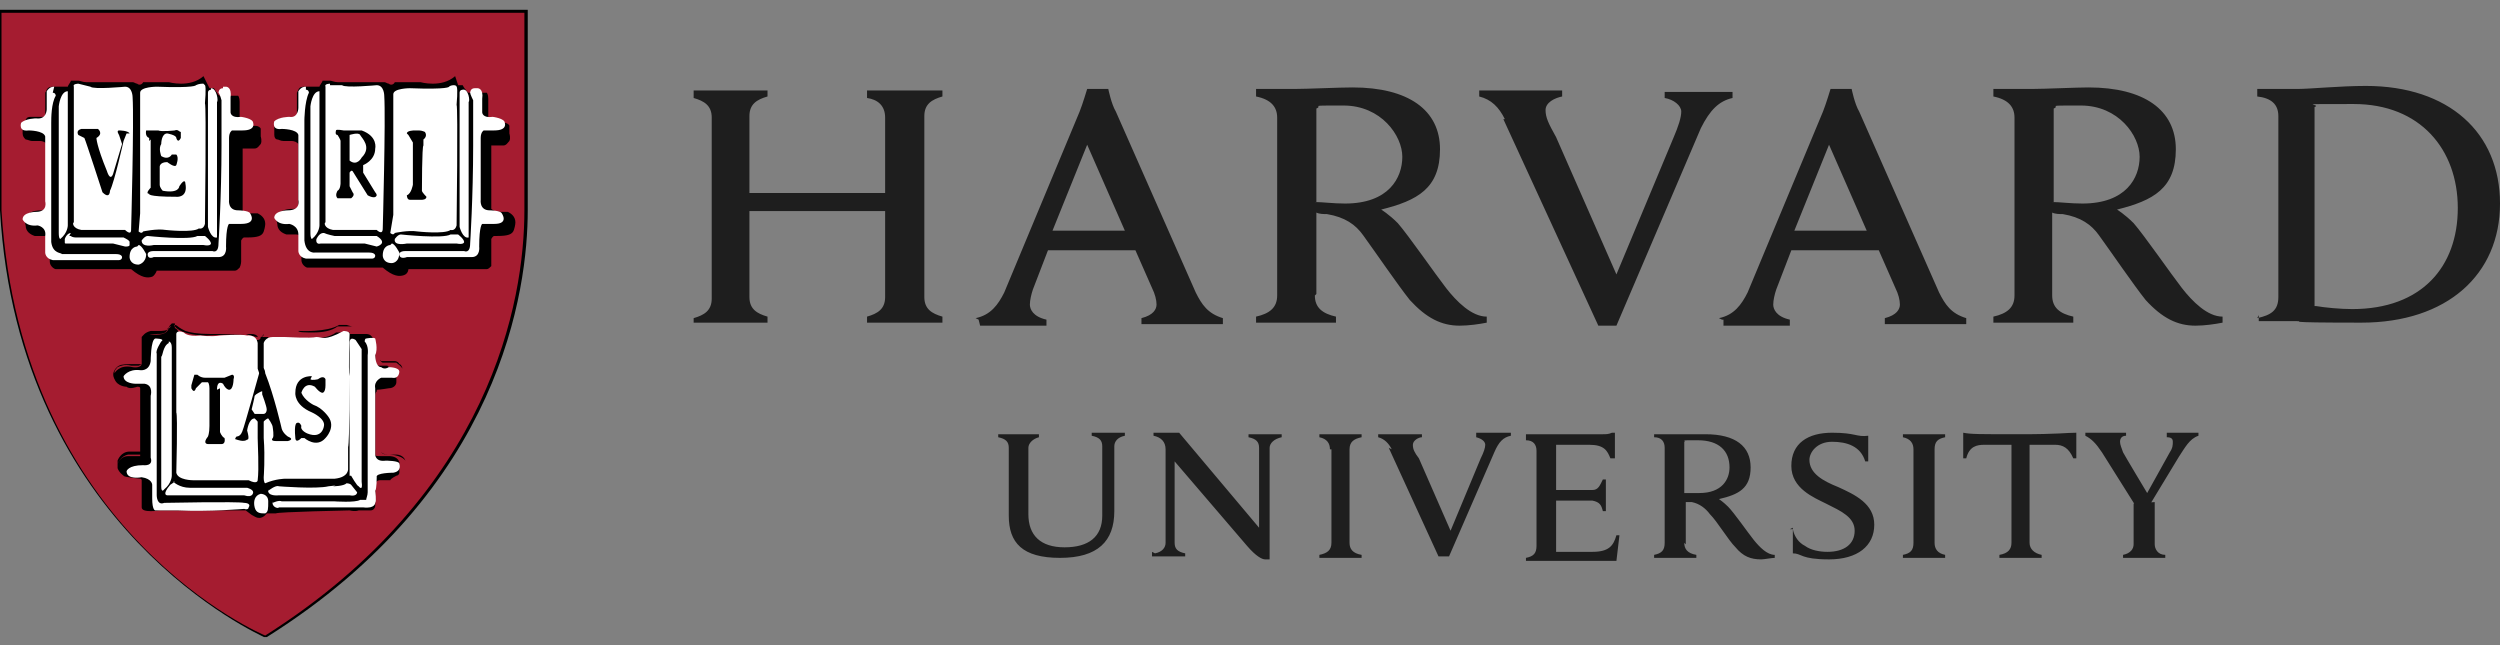 <svg width="248" height="64" viewBox="0 0 248 64" fill="none" xmlns="http://www.w3.org/2000/svg">
<rect x="0" y="0" width="248" height="64" fill="#808080" stroke="none"/>
<g clip-path="url(#clip0_2010_4989)">
<path d="M26.326 63.194H26.176C26.026 63.045 1.795 52.575 0 20.864V0.971H52.352V20.864C52.352 28.642 49.809 48.536 26.475 63.194H26.326ZM0.598 1.569V20.715C2.393 50.78 24.381 61.549 26.326 62.447C49.211 47.788 51.753 28.343 51.753 20.715V1.569H0.598Z" fill="black"/>
<path d="M100.07 44.422C100.07 43.824 99.771 43.525 99.023 43.375V43.076C99.322 43.076 100.668 43.076 101.117 43.076C101.566 43.076 102.762 43.076 103.062 43.076V43.375C102.463 43.525 102.015 43.974 102.015 44.422V51.004C102.015 53.098 103.211 54.294 105.604 54.294C107.998 54.294 109.344 53.247 109.344 51.153V44.273C109.344 43.674 109.045 43.375 108.297 43.226V42.926C108.596 42.926 109.643 42.926 109.942 42.926C110.241 42.926 111.288 42.926 111.587 42.926V43.226C110.84 43.375 110.54 43.824 110.54 44.273V50.704C110.54 53.696 108.895 55.341 105.156 55.341C101.416 55.341 100.07 53.846 100.07 51.153V44.273V44.422ZM114.579 54.893C115.327 54.743 115.626 54.294 115.626 53.846V44.572C115.626 43.824 115.177 43.375 114.429 43.226V42.926H116.972L124.9 52.35V44.422C124.9 43.824 124.601 43.525 123.853 43.375V43.076C124.152 43.076 125.199 43.076 125.498 43.076C125.797 43.076 126.844 43.076 127.143 43.076V43.375C126.396 43.525 125.947 43.974 125.947 44.422V55.491H125.498C125.199 55.491 124.601 55.192 123.703 54.145L116.523 45.768V53.846C116.523 54.444 116.823 54.743 117.571 54.893V55.192C117.271 55.192 116.224 55.192 115.925 55.192C115.626 55.192 114.579 55.192 114.28 55.192V54.743L114.579 54.893ZM177.551 52.499H177.85C177.999 53.247 178.448 53.846 179.046 54.145C179.645 54.593 180.542 54.743 181.29 54.743C182.935 54.743 183.982 53.995 183.982 52.649C183.982 51.303 182.636 50.704 181.141 49.956C179.944 49.358 177.7 48.461 177.7 46.217C177.7 43.974 179.346 42.926 181.739 42.926C184.132 42.926 184.132 43.375 185.329 43.226V45.768H185.029C184.581 44.273 183.235 43.824 181.739 43.824C180.243 43.824 179.495 44.871 179.495 45.619C179.495 46.965 180.841 47.713 182.337 48.311C183.982 49.059 185.927 49.957 185.927 52.051C185.927 54.145 184.282 55.491 181.44 55.491C178.598 55.491 178.747 54.893 177.85 54.893V52.35L177.551 52.499ZM211.804 50.106L208.513 44.871C207.915 43.973 207.466 43.525 206.868 43.226V42.926C207.316 42.926 208.513 42.926 208.812 42.926C209.111 42.926 210.457 42.926 210.906 42.926V43.226C210.457 43.226 210.308 43.525 210.308 43.824C210.308 44.123 210.457 44.422 210.607 44.871C210.757 45.17 213 48.91 213 48.91L215.244 44.871C215.543 44.422 215.543 44.123 215.543 43.824C215.543 43.525 215.393 43.375 214.945 43.375V42.926C215.244 42.926 216.141 42.926 216.441 42.926C216.74 42.926 217.637 42.926 218.086 42.926V43.226C217.188 43.525 216.74 44.422 216.141 45.32L213.15 50.256M213.748 49.807V53.995C213.748 54.444 214.047 55.042 214.795 55.042V55.341C214.496 55.341 213.15 55.341 212.701 55.341C212.252 55.341 211.056 55.341 210.607 55.341V55.042C211.355 54.893 211.654 54.444 211.654 53.995V49.956M151.375 43.076H159.003C159.302 43.076 159.602 43.076 159.901 42.926H160.2V45.469H159.751C159.452 44.721 159.153 44.123 157.657 44.123H154.366V48.61H156.909C157.208 48.61 157.657 48.61 157.956 48.61C158.554 48.61 158.704 48.162 159.003 47.563H159.302V50.704H159.003C158.854 50.106 158.704 49.807 157.956 49.657C157.807 49.657 157.358 49.657 156.909 49.657H154.366V54.743H157.956C159.602 54.743 160.05 54.145 160.349 53.098H160.649L160.349 55.641C159.153 55.641 158.554 55.641 157.208 55.641H153.469C153.17 55.641 151.824 55.641 151.375 55.641V55.341C152.123 55.192 152.422 54.893 152.422 54.145V44.721C152.422 44.123 152.123 43.674 151.375 43.674V43.375V43.076ZM131.93 44.572C131.93 43.974 131.631 43.525 130.883 43.375V43.076C131.332 43.076 132.528 43.076 132.977 43.076C133.426 43.076 134.622 43.076 135.071 43.076V43.375C134.323 43.525 133.874 43.824 133.874 44.572V53.846C133.874 54.444 134.174 54.893 135.071 55.042V55.341C134.622 55.341 133.426 55.341 132.977 55.341C132.528 55.341 131.332 55.341 130.883 55.341V55.042C131.631 54.893 132.079 54.593 132.079 53.846V44.572H131.93ZM189.816 44.572C189.816 43.974 189.517 43.525 188.769 43.375V43.076C189.218 43.076 190.564 43.076 190.863 43.076C191.162 43.076 192.508 43.076 192.957 43.076V43.375C192.209 43.525 191.91 43.824 191.91 44.572V53.846C191.91 54.444 192.209 54.893 192.957 55.042V55.341C192.508 55.341 191.312 55.341 190.863 55.341C190.414 55.341 189.218 55.341 188.769 55.341V55.042C189.517 54.893 189.816 54.593 189.816 53.846V44.572ZM200.436 43.076C196.248 43.076 195.5 43.076 194.752 42.926V45.469H195.051C195.35 44.273 196.098 44.123 196.846 44.123H199.538V53.846C199.538 54.444 199.239 54.893 198.342 55.042V55.341C198.791 55.341 200.137 55.341 200.436 55.341C200.735 55.341 202.081 55.341 202.53 55.341V55.042C201.782 54.893 201.333 54.444 201.333 53.846V44.123H203.876C204.624 44.123 205.222 44.422 205.671 45.469H205.97V42.926C204.923 42.926 204.325 43.076 200.286 43.076H200.436ZM167.08 53.846C167.08 54.444 167.379 54.893 168.277 55.042V55.341C167.828 55.341 166.482 55.341 166.183 55.341C165.884 55.341 164.538 55.341 164.089 55.341V55.042C164.837 54.893 165.136 54.593 165.136 53.846V44.422C165.136 43.824 164.837 43.375 164.089 43.375V43.076C164.538 43.076 165.734 43.076 166.183 43.076C166.781 43.076 168.427 43.076 169.174 43.076C172.166 43.076 173.662 44.273 173.662 46.367C173.662 48.461 172.465 49.059 170.521 49.508C170.521 49.508 170.969 49.807 171.418 50.256C172.016 50.854 173.363 52.798 173.961 53.546C174.559 54.294 175.307 55.042 176.055 55.042V55.341C175.756 55.341 175.008 55.491 174.709 55.491C173.662 55.491 172.914 55.192 172.166 54.294C171.418 53.546 170.371 51.751 169.623 51.004C169.174 50.405 168.576 49.957 167.828 49.807C167.679 49.807 167.529 49.807 167.23 49.807V53.995L167.08 53.846ZM167.08 48.91C167.379 48.91 168.127 48.91 168.576 48.91C170.82 48.91 171.568 47.563 171.568 46.367C171.568 44.721 170.521 43.674 168.427 43.674C166.332 43.674 167.379 43.674 167.08 43.824V48.76V48.91ZM138.062 44.572C137.763 43.974 137.315 43.525 136.716 43.375V43.076C137.165 43.076 138.661 43.076 138.96 43.076C139.259 43.076 140.605 43.076 141.054 43.076V43.375C140.755 43.375 140.157 43.674 140.157 44.123C140.157 44.572 140.306 44.871 140.755 45.469L143.896 52.649L146.887 45.469C147.187 44.871 147.336 44.422 147.336 44.123C147.336 43.824 147.037 43.525 146.439 43.375V42.926C146.738 42.926 147.785 42.926 148.084 42.926C148.383 42.926 149.43 42.926 149.879 42.926V43.226C149.131 43.375 148.682 43.824 148.234 44.871L143.746 55.192H142.699L137.763 44.422L138.062 44.572ZM149.281 11.815C148.682 10.618 147.935 9.87 146.738 9.571V8.973C147.486 8.973 150.328 8.973 150.926 8.973C151.524 8.973 154.067 8.973 154.965 8.973V9.571C154.217 9.72 153.319 10.169 153.319 10.917C153.319 11.665 153.618 12.263 154.366 13.609L160.349 27.221L166.033 13.609C166.482 12.562 166.781 11.665 166.781 11.067C166.781 10.468 166.033 9.87 165.136 9.72V9.122C165.884 9.122 167.679 9.122 168.277 9.122C168.875 9.122 170.969 9.122 171.867 9.122V9.72C170.521 10.02 169.623 10.917 168.726 12.712L160.349 32.306H158.554L149.131 11.815H149.281ZM68.809 31.559C69.856 31.259 70.603 30.811 70.603 29.614V11.665C70.603 10.468 69.856 10.02 68.809 9.72V8.973C69.407 8.973 71.8 8.973 72.398 8.973C72.997 8.973 75.689 8.973 76.138 8.973V9.571C75.091 9.87 74.343 10.319 74.343 11.515V19.144H87.805V11.665C87.805 10.468 87.057 9.87 86.01 9.72V8.973C86.608 8.973 89.151 8.973 89.749 8.973C90.348 8.973 92.89 8.973 93.489 8.973V9.571C92.442 9.87 91.694 10.319 91.694 11.515V29.465C91.694 30.661 92.442 31.11 93.489 31.409V32.007C92.89 32.007 90.348 32.007 89.749 32.007C89.151 32.007 86.608 32.007 86.01 32.007V31.409C87.057 31.11 87.805 30.661 87.805 29.465V20.939H74.343V29.465C74.343 30.661 75.091 31.11 76.138 31.409V32.007C75.54 32.007 72.997 32.007 72.398 32.007C71.8 32.007 69.407 32.007 68.809 32.007V31.409V31.559ZM223.919 31.559C225.266 31.259 226.013 30.811 226.013 29.465V11.515C226.013 10.319 225.266 9.72 223.919 9.571V8.823C224.667 8.823 227.21 8.823 227.958 8.823C229.155 8.823 232.146 8.524 234.689 8.524C242.916 8.524 248.001 13.161 248.001 20.191C248.001 27.221 242.766 32.007 234.24 32.007C225.714 32.007 228.855 31.858 227.808 31.858C226.761 31.858 224.817 31.858 224.069 31.858V31.259L223.919 31.559ZM229.753 30.362C230.65 30.512 232.146 30.661 233.343 30.661C240.223 30.661 243.813 26.473 243.813 20.64C243.813 14.806 240.074 10.319 233.492 10.319C226.911 10.319 230.501 10.319 229.603 10.618V30.362H229.753ZM130.434 29.315C130.434 30.512 131.182 31.11 132.528 31.409V32.007C131.78 32.007 129.237 32.007 128.49 32.007C127.742 32.007 125.348 32.007 124.601 32.007V31.409C125.947 31.11 126.695 30.512 126.695 29.315V11.665C126.695 10.618 126.096 9.87 124.601 9.571V8.823C125.348 8.823 127.742 8.823 128.49 8.823C129.686 8.823 132.827 8.673 134.174 8.673C139.708 8.673 142.849 10.917 142.849 14.806C142.849 18.695 140.605 19.892 137.015 20.789C137.015 20.789 137.763 21.238 138.661 22.135C139.708 23.332 142.4 27.221 143.447 28.567C144.494 29.913 145.99 31.409 147.486 31.409V32.007C146.738 32.157 145.691 32.306 144.793 32.306C142.999 32.306 141.503 31.559 139.857 29.764C138.661 28.268 136.417 24.977 135.221 23.332C134.473 22.285 133.426 21.537 131.631 21.238C131.332 21.238 130.883 21.238 130.584 21.088V29.165L130.434 29.315ZM130.434 20.041C131.182 20.041 132.229 20.191 133.426 20.191C137.763 20.191 139.11 17.648 139.11 15.554C139.11 13.46 137.015 10.468 133.276 10.468C129.537 10.468 131.332 10.468 130.584 10.768V20.041H130.434ZM203.577 29.315C203.577 30.512 204.325 31.11 205.671 31.409V32.007C204.923 32.007 202.38 32.007 201.632 32.007C200.885 32.007 198.491 32.007 197.743 32.007V31.409C199.09 31.11 199.838 30.512 199.838 29.315V11.665C199.838 10.618 199.239 9.87 197.743 9.571V8.823C198.491 8.823 200.885 8.823 201.632 8.823C202.829 8.823 205.97 8.673 207.167 8.673C212.701 8.673 215.842 10.917 215.842 14.806C215.842 18.695 213.599 19.892 210.009 20.789C210.009 20.789 210.757 21.238 211.654 22.135C212.701 23.332 215.393 27.221 216.441 28.567C217.488 29.913 218.983 31.409 220.479 31.409V32.007C219.731 32.157 218.684 32.306 217.787 32.306C215.992 32.306 214.496 31.559 212.851 29.764C211.654 28.268 209.41 24.977 208.214 23.332C207.466 22.285 206.419 21.537 204.624 21.238C204.325 21.238 203.876 21.238 203.577 21.088V29.165V29.315ZM203.577 20.041C204.325 20.041 205.372 20.191 206.569 20.191C210.906 20.191 212.252 17.648 212.252 15.554C212.252 13.46 210.158 10.468 206.419 10.468C202.68 10.468 204.474 10.468 203.727 10.768V20.041H203.577ZM96.779 31.559C98.275 31.259 99.023 30.212 99.621 29.016L107.1 11.067C107.399 10.319 107.848 8.823 107.848 8.823H109.942C109.942 8.823 110.241 10.319 110.69 11.067L118.618 29.016C119.216 30.212 119.814 31.11 121.31 31.559V32.157C120.412 32.157 117.87 32.157 117.271 32.157C116.673 32.157 114.13 32.157 113.233 32.157V31.559C114.429 31.259 114.729 30.661 114.729 30.212C114.729 29.764 114.579 29.165 114.28 28.567L112.634 24.828H103.959L102.463 28.717C102.314 29.166 102.164 29.764 102.164 30.212C102.164 30.661 102.463 31.409 103.809 31.708V32.306C103.062 32.306 100.968 32.306 100.519 32.306H97.228L97.079 31.708L96.779 31.559ZM111.587 22.883L107.848 14.357L104.408 22.883H111.587ZM170.521 31.559C172.016 31.259 172.764 30.212 173.363 29.016L180.841 11.067C181.141 10.319 181.589 8.823 181.589 8.823H183.683C183.683 8.823 183.982 10.319 184.431 11.067L192.359 29.016C192.957 30.212 193.555 31.11 195.051 31.559V32.157C194.154 32.157 191.611 32.157 191.013 32.157C190.414 32.157 187.871 32.157 186.974 32.157V31.559C188.171 31.259 188.47 30.661 188.47 30.212C188.47 29.764 188.32 29.165 188.021 28.567L186.376 24.828H177.7L176.204 28.717C176.055 29.166 175.905 29.764 175.905 30.212C175.905 30.661 176.204 31.409 177.551 31.708V32.306C176.803 32.306 174.709 32.306 174.26 32.306H170.969V31.708H170.82L170.521 31.559ZM185.179 22.883L181.44 14.357L177.999 22.883H185.179Z" fill="#1E1E1E"/>
<path d="M0.298 1.271H52.02V20.865C52.02 29.84 48.731 48.836 26.308 63.045C26.308 63.045 2.092 53.024 0.148 20.865V1.271H0.298Z" fill="#A51C30"/>
<path d="M17.344 32.083H17.045C16.896 32.233 16.746 32.382 16.746 32.532C16.597 32.831 16.148 32.831 15.7 32.831C15.251 32.831 14.952 32.831 14.952 32.831C14.354 32.981 14.205 33.28 14.056 33.429C14.056 33.429 14.056 33.579 14.056 33.729V35.823C14.056 35.823 14.056 35.972 14.056 36.122C14.056 36.122 13.906 36.122 13.757 36.122C13.607 36.122 13.308 36.122 13.308 36.122C12.561 36.122 12.112 36.122 11.813 36.271C11.514 36.421 11.365 36.72 11.365 36.72C11.066 37.169 11.365 37.618 11.365 37.618C11.664 38.365 12.561 38.365 12.561 38.365C12.86 38.665 13.607 38.365 13.607 38.365C13.757 38.365 13.906 38.365 13.906 38.515V38.814C13.906 38.814 13.906 38.814 13.906 39.113C13.906 39.263 13.906 39.562 13.906 39.712C13.906 40.16 13.906 40.908 13.906 41.507C13.906 42.853 13.906 44.049 13.906 44.049C13.906 44.498 13.906 44.797 13.906 44.797C13.906 44.797 13.607 44.797 13.458 44.797C13.159 44.797 12.86 44.797 12.86 44.797C11.963 44.797 11.664 45.695 11.664 45.695C11.664 45.844 11.664 45.994 11.664 46.144C11.664 46.144 11.664 46.293 11.664 46.443C11.813 46.891 12.262 47.191 12.262 47.191C12.262 47.34 13.906 47.49 13.906 47.49C13.906 47.49 14.056 47.49 14.056 47.639C14.056 47.789 14.056 47.938 14.056 47.938C14.056 47.938 14.056 47.938 14.056 48.088C14.056 48.088 14.056 48.238 14.056 48.387C14.056 48.686 14.056 48.986 14.056 49.135C14.056 49.733 14.056 50.182 14.056 50.182C14.056 50.182 14.056 50.182 14.056 50.332C14.056 50.93 15.849 50.631 15.849 50.631C15.849 50.631 21.679 50.631 23.324 50.631C23.623 50.631 23.623 50.631 23.772 50.631C23.922 50.631 24.37 50.631 24.37 50.631L24.968 51.079C25.267 51.229 25.416 51.379 25.715 51.379C26.164 51.379 26.463 50.93 26.463 50.93H27.36C27.509 50.78 34.685 50.631 34.685 50.631C35.283 50.78 35.581 50.631 35.581 50.631H36.777C37.076 50.631 37.226 50.332 37.226 50.182C37.226 49.883 37.226 49.733 37.226 49.733V48.237C37.226 48.237 37.226 48.088 37.226 47.938C37.375 47.639 37.674 47.639 37.674 47.639H38.721C38.721 47.49 39.319 47.191 39.319 47.191C39.468 47.191 39.618 47.041 39.618 46.891C39.618 46.742 39.618 46.592 39.618 46.443C39.618 46.144 39.618 45.844 39.618 45.844C39.468 45.395 39.02 45.246 38.571 45.246C38.123 45.246 37.824 45.246 37.824 45.246C37.375 45.246 37.226 45.246 37.226 45.096V44.797V39.263C37.226 39.113 37.226 38.964 37.375 38.814V38.665C37.674 38.665 38.571 38.515 38.571 38.515C39.02 38.515 39.319 38.216 39.319 37.917C39.319 37.618 39.319 37.468 39.319 37.468C39.319 37.169 39.169 36.87 38.87 36.571C38.571 36.421 38.422 36.271 38.422 36.271H37.226C37.226 36.271 37.226 36.271 37.226 36.122C37.226 36.122 37.226 35.823 37.226 35.523C37.226 35.075 37.226 34.776 37.226 34.776V34.028C37.226 33.728 36.927 33.429 36.777 33.28C36.628 33.13 36.329 33.13 36.329 33.13H34.685C34.685 33.13 34.685 33.13 34.685 32.981C34.685 32.981 34.535 32.981 34.386 32.981C34.236 32.981 34.087 32.981 34.087 32.981C33.788 32.981 33.339 32.981 33.339 32.981C32.741 33.429 31.844 33.579 30.948 33.579C30.05 33.579 29.453 33.579 29.453 33.579H26.612C26.612 33.429 26.612 33.429 26.612 33.429C26.612 33.429 26.463 33.429 26.313 33.429C26.014 33.429 25.865 33.429 25.865 33.429C25.865 33.729 25.566 33.729 25.566 33.729H25.267C25.117 33.729 24.819 33.579 24.669 33.429C24.37 33.429 24.221 33.429 24.221 33.429C24.221 33.429 23.922 33.429 23.772 33.429C23.473 33.429 22.875 33.429 22.427 33.429C21.53 33.429 20.483 33.429 20.483 33.429C19.437 33.429 18.69 33.429 18.241 33.13C17.793 32.981 17.643 32.831 17.643 32.831C17.643 32.682 17.344 32.532 17.344 32.532V32.083ZM17.344 32.233C17.344 32.233 17.494 32.233 17.643 32.382C17.643 32.382 17.793 32.532 18.391 32.831C18.839 32.981 19.587 33.13 20.782 33.13C20.782 33.13 21.679 33.13 22.726 33.13C23.174 33.13 23.623 33.13 24.071 33.13C24.221 33.13 24.37 33.13 24.52 33.13C24.52 33.13 24.669 33.13 24.968 33.13C25.267 33.13 25.566 33.28 25.566 33.429H25.865C25.865 33.429 26.014 33.429 26.164 33.13C26.164 33.429 25.865 33.429 25.865 33.429H25.566C25.267 33.429 24.37 33.13 24.37 33.13L20.483 33.28C18.241 33.28 17.494 32.532 17.494 32.532C17.045 31.934 16.597 32.831 16.597 32.831C16.148 33.429 14.803 33.13 14.803 33.13C14.354 33.28 14.056 33.429 14.056 33.729C14.056 33.579 14.354 33.429 14.803 33.13C14.803 33.13 15.102 33.13 15.55 33.13C15.999 33.13 16.447 33.13 16.597 32.682C16.597 32.682 16.597 32.532 16.896 32.382C16.896 32.382 17.045 32.382 17.195 32.382L17.344 32.233ZM33.937 32.382C33.937 32.382 34.386 32.382 34.535 32.382C34.535 32.382 34.685 32.382 34.834 32.382H34.984C34.834 32.382 34.386 32.233 34.386 32.233C34.087 32.233 33.638 32.233 33.638 32.233C32.442 32.981 29.752 32.831 29.752 32.831H27.061H26.164C26.164 32.831 26.313 32.831 26.612 32.831H26.911H29.602C29.602 32.981 30.349 32.981 31.097 32.981C31.994 32.981 32.891 32.831 33.489 32.382H33.937ZM36.927 32.831C36.927 32.831 36.927 32.831 37.226 32.831H36.927ZM37.824 35.823C37.824 35.823 37.824 35.823 37.973 35.823H39.169C39.169 35.823 39.468 35.823 39.618 36.122C39.767 36.122 39.917 36.421 39.917 36.571C39.767 36.271 39.468 36.122 39.319 35.972H39.169H37.973C37.973 35.972 37.824 35.972 37.674 35.673L37.824 35.823ZM14.056 36.122C13.906 36.571 13.159 36.421 13.159 36.421C11.813 36.122 11.365 37.019 11.365 37.019C11.365 37.019 11.365 37.019 11.365 36.87C11.365 36.87 11.365 36.72 11.664 36.421C11.963 36.272 12.411 36.122 13.009 36.271C13.009 36.271 13.159 36.271 13.458 36.271H13.757L14.056 36.122ZM37.824 44.797C37.824 44.947 38.123 45.096 38.571 45.096C38.571 45.096 38.87 45.096 39.319 45.096C39.618 45.096 40.066 45.246 40.216 45.695C39.767 45.096 38.571 45.096 38.571 45.096C37.973 45.096 37.824 44.947 37.824 44.797ZM13.906 45.246C13.906 45.246 13.906 45.246 13.757 45.246C13.458 45.246 12.71 45.246 12.71 45.246C12.112 45.246 11.813 45.695 11.664 45.994C11.664 45.994 11.963 45.246 12.71 45.096C12.71 45.096 13.009 45.096 13.308 45.096C13.607 45.096 13.607 45.096 13.757 45.096C13.757 45.096 13.757 45.096 13.906 45.096V45.246ZM20.184 7.553C18.839 8.749 16.746 8.151 16.746 8.151C14.803 8.151 14.205 8.151 14.205 8.151C14.056 8.45 13.757 8.45 13.607 8.301C13.458 8.301 13.308 8.151 13.159 8.151C13.159 8.151 13.159 8.151 13.009 8.151C13.009 8.151 12.86 8.151 12.71 8.151C12.561 8.151 12.411 8.151 12.411 8.151C10.468 8.151 9.272 8.151 8.525 8.151C8.226 8.151 7.927 8.002 7.777 8.002H7.628C7.628 8.002 7.478 8.002 7.329 8.002C7.179 8.002 7.03 8.002 7.03 8.002C7.03 8.151 6.731 8.45 6.731 8.6C6.731 8.6 6.731 8.6 6.581 8.6C6.581 8.6 6.282 8.6 6.133 8.6C5.834 8.6 5.385 8.6 5.385 8.6C5.086 8.6 4.787 8.6 4.638 8.899L4.488 9.198V10.843C4.488 11.442 4.488 11.591 4.488 11.591C4.488 11.591 4.488 11.591 4.189 11.591C4.189 11.591 3.89 11.591 3.741 11.591C3.442 11.591 3.143 11.591 3.143 11.591C2.844 11.591 2.695 11.591 2.545 11.89C2.545 12.04 2.396 12.19 2.246 12.489C2.246 12.938 2.246 13.237 2.246 13.237C2.246 13.536 2.396 13.685 2.545 13.835C2.695 13.835 2.994 13.985 3.143 13.985C3.591 13.985 3.89 13.985 3.89 13.985C4.339 13.985 4.488 14.134 4.638 14.284V14.433C4.638 14.583 4.638 16.078 4.638 17.574C4.638 18.921 4.638 20.416 4.638 20.416C4.638 20.566 4.638 20.715 4.638 20.865C4.638 20.865 4.638 20.865 4.488 20.865H4.189C3.143 20.865 2.695 21.164 2.545 21.613C2.396 21.912 2.545 22.361 2.545 22.361C2.545 22.959 2.994 23.258 3.442 23.408C3.89 23.408 4.189 23.408 4.189 23.408C4.638 23.408 4.787 23.408 4.937 23.707V23.857C4.937 23.857 4.937 24.006 4.937 24.156C4.937 24.305 4.937 24.604 4.937 24.904C4.937 25.352 4.937 25.951 4.937 25.951C4.937 26.399 5.385 26.699 5.535 26.699C5.834 26.699 5.983 26.699 5.983 26.699H13.009C14.056 27.596 14.653 27.596 15.102 27.447C15.401 27.297 15.55 26.848 15.55 26.848C15.55 26.848 15.849 26.848 15.999 26.848C16.298 26.848 16.447 26.848 16.896 26.848C17.643 26.848 18.391 26.848 19.288 26.848C20.184 26.848 20.932 26.848 21.53 26.848C22.128 26.848 22.576 26.848 22.576 26.848C22.875 26.848 23.025 26.848 23.324 26.848C23.473 26.848 23.623 26.698 23.772 26.549C23.922 26.25 23.922 25.951 23.922 25.951V23.857C23.922 23.857 24.071 23.557 24.221 23.557C24.37 23.557 24.52 23.557 24.52 23.557C25.566 23.557 26.014 23.408 26.164 22.959C26.313 22.511 26.313 22.211 26.313 22.211C26.313 21.613 25.865 21.314 25.566 21.164C25.267 21.164 24.819 21.164 24.819 21.164C24.37 21.164 24.071 21.015 24.071 20.865C24.071 20.715 24.071 20.566 24.071 20.566C24.071 20.416 24.071 19.968 24.071 19.519C24.071 19.07 24.071 18.322 24.071 17.724C24.071 16.527 24.071 15.331 24.071 15.331C24.071 15.331 24.071 15.032 24.071 14.882V14.732C24.669 14.732 24.968 14.732 25.267 14.732C25.566 14.732 25.715 14.433 25.865 14.284C26.014 13.985 25.865 13.536 25.865 13.536C25.865 13.237 25.865 12.938 25.865 12.788C25.865 12.638 25.566 12.489 25.416 12.489C25.117 12.489 24.669 12.489 24.669 12.489C24.071 12.489 23.922 12.339 23.772 12.19V11.89C23.772 10.993 23.772 10.395 23.772 10.095C23.772 9.647 23.623 9.497 23.623 9.497C23.623 9.497 23.473 9.497 23.174 9.497C23.025 9.497 22.875 9.497 22.726 9.497C22.427 9.497 22.128 9.497 22.128 9.497C22.128 9.497 22.128 9.497 21.829 9.497C21.829 9.497 21.679 9.497 21.53 9.198C21.38 9.048 21.231 8.749 21.231 8.749H20.782L20.184 7.553ZM45.149 7.553C43.803 8.749 41.711 8.151 41.711 8.151C39.917 8.151 39.169 8.151 39.169 8.151C39.02 8.45 38.721 8.45 38.571 8.301C38.422 8.301 38.272 8.151 38.123 8.151C38.123 8.151 38.123 8.151 37.973 8.151C37.973 8.151 37.824 8.151 37.674 8.151C37.525 8.151 37.375 8.151 37.375 8.151C35.432 8.151 34.236 8.151 33.489 8.151C33.19 8.151 32.891 8.002 32.741 8.002H32.592C32.592 8.002 32.442 8.002 32.293 8.002C32.143 8.002 31.994 8.002 31.994 8.002C31.994 8.151 31.695 8.45 31.695 8.6C31.695 8.6 31.695 8.6 31.545 8.6C31.545 8.6 31.246 8.6 31.097 8.6C30.798 8.6 30.349 8.6 30.349 8.6C29.901 8.6 29.752 8.6 29.602 8.899L29.453 9.198V10.993C29.453 11.442 29.453 11.591 29.453 11.741C29.453 11.741 29.453 11.741 29.154 11.741C29.154 11.741 28.855 11.741 28.705 11.741C28.406 11.741 28.107 11.741 28.107 11.741C27.808 11.741 27.659 11.741 27.509 12.04C27.509 12.19 27.36 12.339 27.21 12.638C27.21 13.087 27.21 13.386 27.21 13.386C27.21 13.685 27.36 13.835 27.509 13.835C27.659 13.835 27.808 13.985 28.107 13.985C28.556 13.985 28.855 13.985 28.855 13.985C29.303 13.985 29.453 14.134 29.602 14.284V14.433C29.602 14.433 29.602 14.583 29.602 14.732C29.602 14.882 29.602 15.181 29.602 15.48C29.602 16.079 29.602 16.826 29.602 17.425C29.602 18.771 29.602 20.267 29.602 20.267C29.602 20.416 29.602 20.566 29.602 20.715C29.602 20.715 29.602 20.715 29.453 20.715H29.154C28.107 20.715 27.659 21.015 27.509 21.463C27.36 21.763 27.509 22.211 27.509 22.211C27.509 22.81 27.958 23.109 28.406 23.258C28.855 23.258 29.154 23.258 29.154 23.258C29.602 23.258 29.752 23.258 29.901 23.557V23.707C29.901 23.707 29.901 23.857 29.901 24.006C29.901 24.156 29.901 24.455 29.901 24.754C29.901 25.203 29.901 25.801 29.901 25.801C29.901 26.25 30.349 26.549 30.499 26.549C30.798 26.549 30.948 26.549 30.948 26.549H37.973C39.02 27.446 39.618 27.446 40.066 27.297C40.515 27.147 40.515 26.699 40.515 26.699C40.515 26.699 40.814 26.699 40.963 26.699C41.262 26.699 41.411 26.699 41.86 26.699C42.607 26.699 43.355 26.699 44.252 26.699C45.149 26.699 45.896 26.699 46.494 26.699C47.092 26.699 47.54 26.699 47.54 26.699C47.839 26.699 48.138 26.699 48.288 26.699C48.437 26.699 48.587 26.549 48.736 26.399C48.736 26.1 48.736 25.801 48.736 25.801V23.707C48.736 23.707 48.886 23.408 49.035 23.408C49.185 23.408 49.334 23.408 49.334 23.408C50.381 23.408 50.829 23.258 50.979 22.809C51.128 22.361 51.128 22.062 51.128 22.062C51.128 21.463 50.68 21.164 50.381 21.015C50.082 21.015 49.633 21.015 49.633 21.015C49.185 21.015 48.886 20.865 48.736 20.715C48.736 20.566 48.736 20.416 48.736 20.416C48.736 19.818 48.736 15.032 48.736 15.032C48.736 15.032 48.736 14.732 48.736 14.583V14.433C49.334 14.433 49.633 14.433 49.932 14.433C50.231 14.433 50.381 14.134 50.53 13.985C50.68 13.685 50.53 13.237 50.53 13.237C50.53 12.938 50.53 12.638 50.53 12.489C50.53 12.339 50.231 12.19 50.082 12.19C49.783 12.19 49.334 12.19 49.334 12.19C48.736 12.19 48.587 12.04 48.437 11.89V11.591C48.437 10.694 48.437 10.095 48.437 9.796C48.437 9.348 48.288 9.198 48.288 9.198C48.288 9.198 48.138 9.198 47.839 9.198C47.69 9.198 47.54 9.198 47.391 9.198C47.092 9.198 46.793 9.198 46.793 9.198C46.793 9.198 46.793 9.198 46.494 9.198C46.494 9.198 46.344 9.198 46.195 8.899C46.046 8.749 45.896 8.45 45.896 8.45H45.448L45.149 7.553Z" fill="black"/>
<path d="M7.773 8.302C7.773 8.302 7.175 8.302 7.324 8.601V22.063C7.175 22.063 7.175 22.661 8.072 22.811C8.072 22.811 9.268 22.811 9.567 22.811H12.407C12.407 22.811 13.005 23.409 13.005 22.811C13.005 22.811 13.304 11.892 13.154 9.648C13.154 9.648 13.154 8.601 12.407 8.601C12.407 8.601 9.268 8.9 8.969 8.601L7.773 8.302ZM20.031 8.302C20.031 8.302 19.732 8.302 19.433 8.451C19.433 8.451 19.433 8.75 15.546 8.601C15.546 8.601 13.902 8.601 13.902 9.199C13.902 9.199 13.902 15.631 13.902 15.781V21.165L13.752 22.96C13.752 22.96 14.051 23.259 14.201 22.96C14.201 22.96 15.546 22.661 16.443 22.811C16.443 22.811 19.134 23.11 19.732 22.661C19.732 22.661 20.18 22.811 20.33 22.212C20.33 22.212 20.479 10.396 20.33 10.246C20.33 10.246 20.479 8.601 20.33 8.451C20.33 8.451 20.33 8.451 20.18 8.302H20.031ZM5.381 8.601C5.231 8.601 4.933 8.601 4.634 9.05V10.845C4.634 10.845 4.634 11.892 3.587 11.742C3.587 11.742 2.541 11.742 2.092 12.191C2.092 12.191 1.793 13.088 2.84 12.939C2.84 12.939 4.335 12.939 4.484 13.537V19.969C4.484 19.969 4.783 21.016 3.587 21.016C3.587 21.016 2.242 21.016 2.242 21.764C2.242 21.764 2.541 22.512 3.737 22.362C3.737 22.362 4.634 22.512 4.484 23.409V25.054C4.484 25.054 4.484 25.653 5.231 25.802H11.809C11.809 25.802 12.108 25.802 12.108 25.503C12.108 25.503 12.108 25.204 11.51 25.204H6.128C6.128 25.054 5.231 25.204 5.082 24.007C5.082 24.007 5.082 12.639 5.082 12.191C5.082 11.742 5.082 10.246 5.53 9.498C5.53 9.498 5.53 9.199 5.231 9.199L5.381 8.601ZM22.123 8.751C21.675 8.751 21.675 9.199 21.675 9.199C21.825 9.349 21.974 9.947 21.974 9.947C21.974 11.293 21.974 12.939 21.974 14.434C21.974 19.52 21.675 24.157 21.675 24.157C21.675 25.204 21.077 24.905 21.077 24.905H15.247C14.649 24.905 14.649 25.204 14.649 25.204C14.649 25.802 15.247 25.503 15.247 25.503C15.845 25.503 21.675 25.503 21.675 25.503C22.572 25.503 22.422 24.456 22.422 24.456C22.422 22.362 22.721 22.212 22.721 22.212C22.871 22.212 23.917 22.212 23.917 22.212C25.562 22.212 24.814 21.165 24.814 21.165C24.665 20.866 23.618 20.866 23.618 20.866C22.572 20.866 22.721 19.819 22.721 19.819V13.687C22.721 13.088 23.02 12.939 23.02 12.939H24.067C25.412 12.939 25.113 12.191 25.113 12.191C25.113 11.742 23.917 11.592 23.917 11.592C22.871 11.742 22.871 11.144 22.871 11.144V9.648C23.02 8.601 22.422 8.601 22.422 8.601H22.123V8.751ZM20.927 8.9C20.927 8.9 20.629 8.9 20.629 9.199V22.512C20.629 22.512 20.927 23.708 21.526 23.558C21.526 23.558 21.526 23.259 21.526 22.811V10.097C21.675 10.097 21.526 8.751 20.927 8.751V8.9ZM6.726 9.05C5.979 9.05 5.829 10.545 5.829 10.545V23.11C5.829 23.708 5.979 23.708 5.979 23.708C6.726 23.11 6.726 22.362 6.726 22.362C6.726 22.362 6.726 10.396 6.726 10.246C6.726 10.097 6.726 9.199 6.726 9.199V9.05ZM7.025 23.11C6.876 23.11 6.577 23.259 6.427 23.708C6.427 23.708 6.427 23.858 6.427 24.007C6.427 24.157 6.427 24.157 6.577 24.157C6.577 24.157 6.726 24.157 6.876 24.157H11.211L12.407 24.456C12.407 24.456 12.407 24.456 12.556 24.456C12.556 24.456 12.855 24.456 12.855 24.306C12.855 24.306 12.855 24.306 12.855 24.157C12.855 24.157 12.855 24.157 12.855 24.007C12.855 23.858 12.556 23.708 12.257 23.558H8.072C8.072 23.558 7.922 23.558 7.623 23.558C7.474 23.558 7.175 23.558 7.025 23.409C7.025 23.409 7.025 23.409 6.876 23.409L7.025 23.11ZM20.18 23.409C19.881 23.409 19.582 23.409 19.582 23.409C18.835 23.858 14.649 23.409 14.649 23.409C14.35 23.409 14.051 23.858 14.051 23.858C14.051 24.606 15.247 24.306 15.247 24.306H20.18C20.927 24.456 20.927 24.157 20.927 24.157C20.927 23.858 20.33 23.409 20.33 23.409C20.33 23.409 20.33 23.409 20.18 23.409ZM13.603 24.456C13.603 24.456 12.855 24.456 12.855 25.503C12.855 25.503 12.855 26.251 13.752 26.251C13.752 26.251 14.5 26.101 14.5 25.204C14.5 25.204 14.051 24.306 13.752 24.306L13.603 24.456ZM32.737 8.302C32.737 8.302 32.139 8.302 32.288 8.601V22.063C32.139 22.063 32.139 22.661 33.036 22.811C33.036 22.811 34.232 22.811 34.531 22.811H37.371C37.371 22.811 37.969 23.409 37.969 22.661C37.969 22.661 38.268 11.742 38.118 9.498C38.118 9.498 38.118 8.451 37.371 8.451C37.371 8.451 34.232 8.75 33.933 8.451H32.737V8.302ZM44.995 8.451C44.995 8.451 44.696 8.451 44.546 8.601C44.546 8.601 44.546 8.9 40.66 8.751C40.66 8.751 39.015 8.75 39.015 9.349C39.015 9.349 39.015 15.78 39.015 15.93V21.315L38.716 23.11C38.716 23.11 39.015 23.409 39.165 23.11C39.165 23.11 40.51 22.811 41.407 22.96C41.407 22.96 44.098 23.259 44.696 22.811C44.696 22.811 45.144 22.96 45.294 22.362C45.294 22.362 45.443 10.545 45.294 10.396C45.294 10.396 45.443 8.75 45.294 8.601C45.294 8.601 45.294 8.451 44.995 8.451ZM30.345 8.601C30.196 8.601 29.897 8.601 29.598 9.05V10.695C29.598 10.695 29.598 11.742 28.701 11.592C28.701 11.592 27.654 11.592 27.206 12.041C27.206 12.041 26.907 12.939 27.953 12.789C27.953 12.789 29.448 12.789 29.598 13.387V19.819C29.598 19.819 29.897 20.866 28.551 20.866C28.551 20.866 27.206 20.866 27.206 21.614C27.206 21.614 27.505 22.362 28.701 22.212C28.701 22.212 29.598 22.362 29.598 23.259V24.905C29.598 24.905 29.598 25.503 30.345 25.653H36.923C36.923 25.653 37.221 25.653 37.221 25.354C37.221 25.354 37.221 25.054 36.624 25.054H31.242C31.242 25.054 30.345 25.204 30.196 23.858C30.196 23.858 30.196 12.041 30.196 11.892C30.196 12.041 30.196 10.097 30.644 9.199C30.644 9.199 30.644 8.9 30.345 8.9V8.601ZM47.088 8.751C46.639 8.751 46.639 9.199 46.639 9.199C46.639 9.349 46.938 9.947 46.938 9.947C46.938 11.293 46.938 12.939 46.938 14.434C46.938 19.52 46.639 24.157 46.639 24.157C46.639 25.204 46.041 24.905 46.041 24.905H40.211C39.613 24.905 39.613 25.204 39.613 25.204C39.613 25.802 40.361 25.503 40.361 25.503C40.959 25.503 46.789 25.503 46.789 25.503C47.686 25.503 47.536 24.456 47.536 24.456C47.536 22.362 47.835 22.212 47.835 22.212C47.985 22.212 49.031 22.212 49.031 22.212C50.526 22.212 49.778 21.165 49.778 21.165C49.629 20.866 48.583 20.866 48.583 20.866C47.536 20.866 47.686 19.819 47.686 19.819V13.687C47.686 13.088 47.985 12.939 47.985 12.939H49.031C50.376 12.939 50.077 12.191 50.077 12.191C50.077 11.742 48.882 11.592 48.882 11.592C47.835 11.742 47.835 11.144 47.835 11.144V9.798C47.985 8.75 47.387 8.751 47.387 8.751H47.088ZM45.892 8.9C45.892 8.9 45.593 8.9 45.593 9.199V22.512C45.593 22.512 45.892 23.708 46.49 23.558C46.49 23.558 46.49 23.259 46.49 22.811V10.097C46.639 10.097 46.49 8.751 45.892 8.9ZM31.691 9.05C30.943 9.05 30.794 10.545 30.794 10.545V23.11C30.794 23.708 30.943 23.708 30.943 23.708C31.691 23.11 31.691 22.362 31.691 22.362C31.691 22.362 31.691 10.396 31.691 10.246C31.691 10.097 31.691 9.199 31.691 9.199V9.05ZM32.139 23.11C31.989 23.11 31.691 23.11 31.392 23.708C31.392 23.708 31.242 24.306 31.84 24.157H36.175L37.371 24.456C37.371 24.456 38.567 24.157 37.371 23.409H33.185C33.185 23.409 32.438 23.259 32.139 23.11ZM45.144 23.259C44.845 23.259 44.696 23.259 44.696 23.259C43.948 23.708 39.763 23.259 39.763 23.259C39.464 23.259 39.165 23.708 39.165 23.708C39.015 24.456 40.361 24.157 40.361 24.157H45.294C46.041 24.306 46.041 24.007 46.041 24.007C46.041 23.708 45.443 23.259 45.443 23.259C45.443 23.259 45.294 23.259 45.144 23.259ZM38.716 24.306C38.716 24.306 37.969 24.306 37.969 25.354C37.969 25.354 37.969 26.101 38.866 26.101C38.866 26.101 39.613 26.101 39.613 25.054C39.613 25.054 39.165 24.157 38.866 24.157L38.716 24.306ZM25.562 41.508C25.562 41.508 25.562 42.555 25.562 43.452C25.562 44.05 25.711 46.444 25.562 47.64C25.562 47.64 25.562 48.089 24.665 47.64C24.665 47.64 19.283 47.64 19.134 47.64C19.134 47.64 17.639 47.64 17.489 46.893C17.489 46.893 17.639 41.209 17.489 40.91C17.489 40.91 17.489 37.768 17.489 37.469C17.489 37.469 17.489 34.478 17.489 34.179C17.489 34.179 17.489 33.431 17.489 33.131C17.489 33.131 17.489 32.683 18.237 32.982C18.237 32.982 18.536 33.431 19.881 33.281C19.881 33.281 20.927 33.431 21.825 33.281C21.825 33.281 23.917 33.131 24.515 33.281C24.515 33.281 25.412 33.131 25.562 34.029V36.572L25.861 37.469H26.16C26.16 37.32 26.16 36.721 26.16 36.721V34.029C26.16 34.029 26.309 33.431 27.056 33.431C27.056 33.431 28.103 33.431 28.252 33.431C28.402 33.431 30.794 33.58 31.392 33.431C31.989 33.431 32.139 33.879 34.082 32.832C34.082 32.832 34.68 32.832 34.68 33.131C34.68 33.131 34.531 36.721 34.68 37.32C34.68 37.32 34.68 43.901 34.531 44.35V46.444C34.531 46.444 34.68 47.341 33.185 47.491C33.185 47.491 34.082 47.491 28.252 47.491C28.252 47.491 27.355 47.491 26.309 47.94C26.309 47.94 26.16 47.94 26.16 47.341C26.16 47.341 26.309 45.397 26.16 43.452V41.358H25.711L25.562 41.508ZM34.83 47.192C34.83 47.192 35.428 48.239 35.577 48.239C35.577 48.239 36.026 48.837 35.876 47.79V35.674C35.876 35.674 35.876 35.225 35.876 34.627L35.278 33.73C35.278 33.73 34.68 33.281 34.68 34.029V47.192H34.83ZM17.19 47.79C17.19 47.79 17.788 48.388 18.835 48.388H24.515C24.515 48.388 25.113 48.538 25.113 48.837C25.113 48.837 25.113 49.435 24.216 49.136H17.34H16.592C16.592 49.136 15.995 49.136 16.891 48.089L17.34 47.79H17.19ZM15.995 33.879C15.995 33.879 15.396 34.777 15.546 35.076V49.136C15.546 49.136 15.546 50.183 16.294 49.884C16.294 49.884 23.618 49.734 24.216 49.884C24.216 49.884 24.964 49.884 24.665 50.333C24.665 50.333 24.665 50.632 24.216 50.482C24.216 50.482 20.778 50.782 17.639 50.632C17.639 50.632 15.546 50.632 15.397 50.632C15.397 50.632 15.098 50.632 15.098 49.435C15.098 49.435 15.098 48.239 15.098 48.089C15.098 48.089 15.098 47.491 14.051 47.341C14.051 47.341 12.556 47.64 12.556 46.743C12.556 46.743 12.706 46.145 14.201 46.145C14.201 46.145 15.247 46.294 14.948 45.397V39.264C14.948 39.264 15.247 38.217 14.35 38.068H13.453C13.453 38.068 12.257 38.068 12.257 37.32C12.257 37.32 12.706 36.572 13.902 36.721C13.902 36.721 14.799 36.871 14.948 35.824C14.948 35.824 14.948 33.73 15.397 33.58C15.397 33.58 16.443 33.58 15.995 33.879ZM16.742 33.879C16.742 33.879 17.041 33.879 17.041 34.478V47.192C17.041 47.192 17.041 47.94 16.294 48.538C16.294 48.538 15.995 48.986 15.995 48.239V35.375C16.144 35.375 16.144 34.328 16.742 34.029M26.608 48.687C26.608 48.687 27.355 48.089 27.654 48.239C27.654 48.239 31.392 48.538 32.587 48.239C33.783 48.089 33.036 48.239 33.036 48.239C33.036 48.239 34.082 48.239 34.381 47.94C34.381 47.94 34.68 47.94 34.83 48.089L35.428 48.837C35.428 48.837 35.428 49.286 34.68 49.136C34.68 49.136 27.804 49.136 27.654 49.136C27.654 49.136 26.459 49.286 26.608 48.538M27.056 49.884C27.056 49.884 27.654 49.585 27.953 49.734C28.252 49.734 33.185 49.734 33.185 49.734C33.185 49.734 35.278 49.884 35.727 49.585H36.325C36.325 49.435 36.474 49.136 36.474 48.837V46.893V35.225C36.474 35.225 36.624 34.328 36.175 33.879C36.175 33.879 36.175 33.58 36.325 33.58C36.325 33.58 37.072 33.431 37.221 33.58C37.221 33.58 37.52 34.627 37.221 35.225C37.221 35.225 37.221 36.422 37.819 36.422C37.819 36.422 38.118 36.721 38.567 36.422C38.567 36.422 39.613 36.422 39.613 36.871C39.613 36.871 39.613 37.619 38.866 37.469H37.819C37.819 37.469 37.072 37.768 37.221 38.516C37.221 39.264 37.221 45.097 37.221 45.097C37.221 45.097 37.221 45.845 38.268 45.696C38.268 45.696 39.613 45.696 39.613 45.995C39.613 45.995 39.912 46.743 39.015 46.893C39.015 46.893 37.221 46.892 37.371 47.341C37.371 47.341 37.371 48.538 37.221 48.687C37.221 48.687 37.371 49.734 37.221 49.884C37.221 49.884 37.221 50.482 36.026 50.333C36.026 50.333 28.85 50.333 27.654 50.333C27.654 50.482 26.907 50.333 27.056 49.734M25.861 48.986C25.861 48.986 26.608 48.986 26.608 49.734C26.608 50.482 26.608 50.782 26.309 50.931C25.861 50.931 25.412 50.931 25.263 50.333C25.113 49.734 25.263 49.136 25.861 48.986Z" fill="white"/>
<path d="M12.556 13.238L12.257 13.986C12.257 13.986 11.36 18.025 10.911 18.922C10.911 18.922 10.911 19.82 10.164 19.072C10.164 19.072 8.519 13.986 8.37 13.687L7.772 13.388C7.772 13.388 7.473 12.939 8.071 12.79H9.715C9.715 12.79 10.313 13.238 9.566 13.687C9.566 13.687 9.566 14.435 10.612 16.978C10.612 16.978 10.911 18.025 11.21 17.277L12.107 14.285L11.808 13.388C11.808 13.388 11.509 12.939 11.808 12.939C11.808 12.939 12.705 12.939 12.854 13.238M14.947 13.836V18.623C14.947 18.623 14.349 19.221 14.798 19.221C14.798 19.221 14.499 19.52 17.489 19.52C17.489 19.52 18.684 19.67 18.386 18.174C18.386 18.174 18.386 17.576 17.788 18.474C17.788 18.474 17.788 19.221 16.143 18.922C16.143 18.922 15.844 18.623 15.844 18.324V16.529C15.844 16.529 15.844 16.08 16.592 16.08C16.592 16.08 17.339 16.679 17.489 16.379C17.489 16.379 17.788 15.631 17.489 15.332C17.489 15.332 17.19 15.332 17.04 15.332C17.04 15.332 16.741 15.931 15.994 15.482C15.994 15.482 15.695 14.734 15.994 14.285C15.994 14.285 15.994 13.238 16.592 13.238C16.592 13.238 17.489 13.388 17.489 13.687C17.489 13.687 17.638 14.285 17.937 13.687V13.089C17.788 13.089 17.638 12.79 17.339 12.939C17.339 12.939 15.994 13.089 15.695 12.939H14.499C14.499 12.939 14.349 13.537 14.798 13.687C14.798 13.687 14.798 13.837 14.798 13.986M40.36 13.238C40.36 12.939 41.108 12.939 41.108 12.939H41.556C41.855 12.939 42.154 13.089 42.154 13.089C42.453 13.537 42.004 13.836 42.004 13.836V14.435C41.855 14.435 41.855 18.922 41.855 18.922C41.855 19.072 42.303 19.52 42.303 19.52C42.303 19.82 41.855 19.82 41.855 19.82H40.659C40.36 19.82 40.36 19.371 40.36 19.371C40.809 19.221 40.958 18.324 40.958 18.324V14.136L40.51 13.388L40.36 13.238ZM34.679 17.127V18.474L34.978 19.072C35.278 19.371 34.829 19.67 34.829 19.67H33.484C33.185 19.371 33.484 18.922 33.484 18.922C33.783 18.773 33.783 18.174 33.783 18.174V13.986C33.783 13.837 33.484 13.388 33.484 13.388C33.185 13.388 33.334 12.939 33.334 12.939C33.334 12.79 34.082 12.939 34.082 12.939H35.875C37.52 13.537 37.221 14.734 37.221 14.734C37.221 15.931 36.025 16.379 36.025 16.379V17.127L37.221 19.072C37.37 19.221 37.37 19.371 37.37 19.371C37.221 19.82 36.473 19.371 36.473 19.371L34.978 16.978C34.829 16.828 34.679 17.127 34.679 17.127ZM34.679 13.687V15.931C35.427 16.529 35.875 15.632 35.875 15.632C36.922 14.585 35.875 13.687 35.726 13.388C35.577 13.089 34.679 13.388 34.679 13.388V13.687ZM21.824 38.517C21.824 38.517 21.824 41.658 21.824 42.106V42.854C21.824 42.854 21.973 43.303 22.272 43.453C22.272 43.453 22.422 44.051 21.973 44.051C21.973 44.051 20.927 44.051 20.628 44.051C20.628 44.051 20.03 44.051 20.628 43.303C20.628 43.303 20.777 43.004 20.777 42.256C20.777 42.256 20.777 38.666 20.777 38.517C20.777 38.517 20.777 38.068 20.628 37.919H20.03L19.432 38.517C19.432 38.517 19.282 39.115 18.983 38.517V38.218L19.282 37.171H19.581C19.581 37.171 19.88 37.47 20.329 37.47H22.272L23.02 37.171C23.02 37.171 23.319 37.17 23.169 37.619C23.169 37.619 23.169 38.666 22.721 38.666C22.721 38.666 22.422 38.666 22.123 38.068C22.123 38.068 21.525 37.619 21.525 38.666M30.942 37.32C30.942 37.32 29.298 37.17 29.298 38.965C29.298 38.965 29.149 40.162 30.942 40.91C30.942 40.91 32.288 41.508 32.138 42.256C32.138 42.256 31.989 43.602 30.494 43.004C30.494 43.004 29.747 42.705 29.896 42.256C29.896 42.256 29.747 41.807 29.448 41.957C29.448 41.957 29.149 41.957 29.298 43.453C29.298 43.453 29.298 44.051 29.896 43.453H30.195C30.195 43.453 31.391 44.5 32.288 43.453C32.288 43.453 33.334 42.406 32.587 41.359C32.587 41.359 31.989 40.461 31.092 40.162C31.092 40.162 30.195 39.713 29.896 38.965C29.896 38.965 30.195 37.769 31.241 38.367C31.241 38.367 31.69 38.965 31.989 38.965C31.989 38.965 32.288 38.965 32.288 38.218V37.619C32.288 37.619 32.138 37.17 31.54 37.619C31.54 37.619 30.942 37.769 30.793 37.619M26.009 36.423C26.308 36.572 26.308 37.021 26.308 37.021C27.205 39.264 27.953 42.555 27.953 42.555C28.102 43.004 28.551 43.303 28.551 43.303C29.298 43.602 28.551 43.752 28.551 43.752C28.252 43.752 27.355 43.752 27.355 43.752C26.757 43.752 27.056 43.453 27.056 43.453C27.205 43.303 27.056 42.406 27.056 42.406C27.056 42.107 26.607 41.508 26.607 41.508C26.458 41.508 26.159 41.807 26.159 41.807C26.159 41.807 25.71 41.957 25.561 41.807C25.411 41.658 25.262 41.508 25.262 41.508C24.664 41.508 24.515 42.705 24.515 42.705C24.813 43.752 24.515 43.602 24.515 43.602C24.215 43.901 23.468 43.602 23.468 43.602C23.169 43.602 23.468 43.303 23.468 43.303C23.916 43.303 24.066 42.705 24.066 42.705C24.215 42.406 25.71 37.021 25.71 37.021C25.71 37.021 25.71 36.423 26.009 36.572M25.262 39.264C25.262 39.414 24.963 40.611 24.963 40.611L25.262 41.059H26.159C26.308 41.059 26.458 40.91 26.458 40.611C26.458 40.312 26.009 39.115 26.009 39.115V38.816C25.86 38.816 25.411 39.115 25.411 39.115L25.262 39.264Z" fill="black"/>
</g>
<defs>
<clipPath id="clip0_2010_4989">
<rect width="248.001" height="62.224" fill="white" transform="translate(0 0.971)"/>
</clipPath>
</defs>
</svg>
